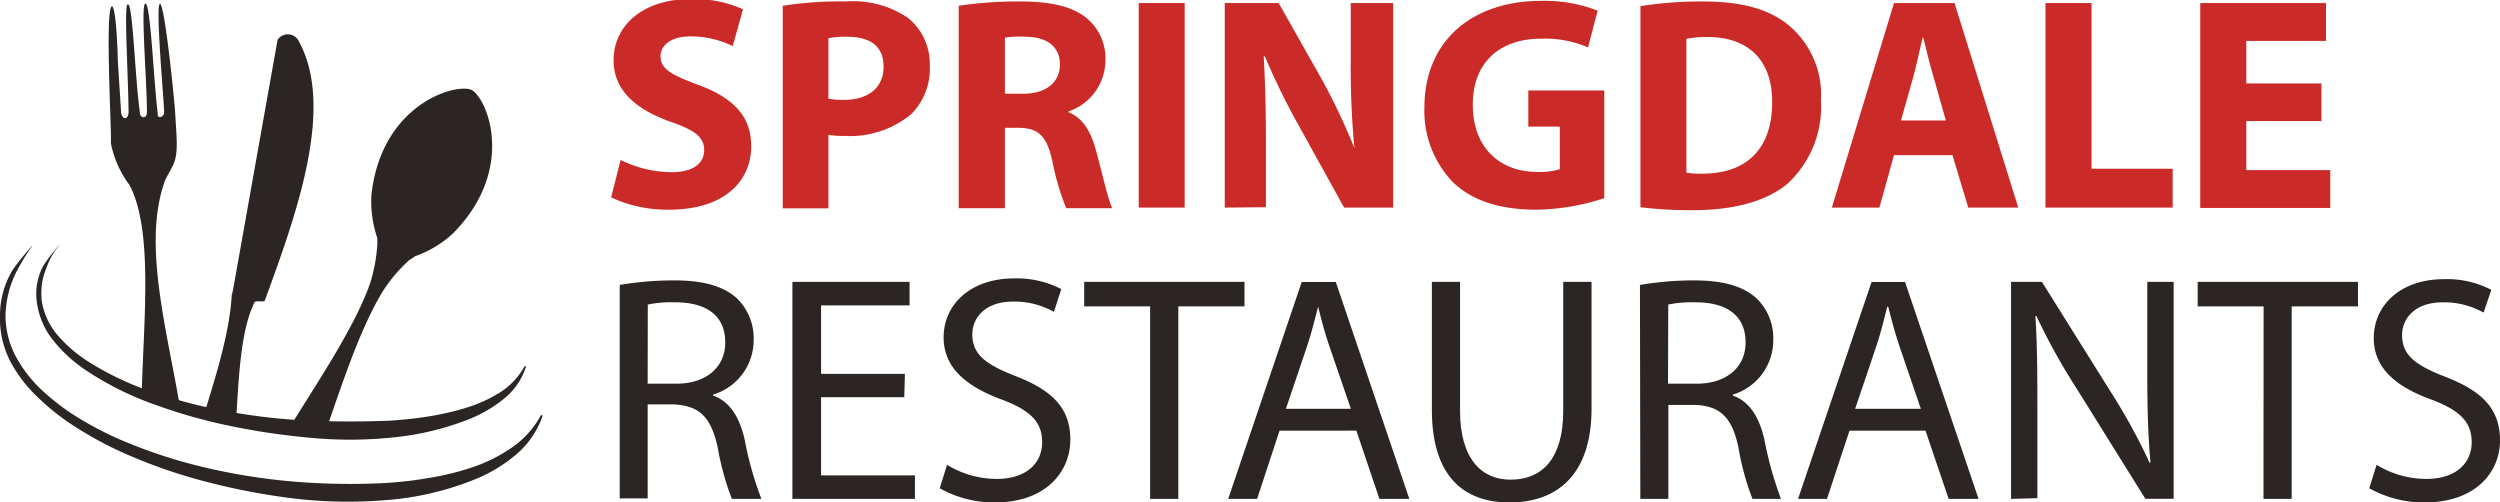 <svg id="Layer_1" data-name="Layer 1" xmlns="http://www.w3.org/2000/svg" viewBox="0 0 204 41"><defs><style>.cls-1{fill:#cb2b28;}.cls-2{fill:#2b2523;}</style></defs><path class="cls-1" d="M50.64,13.05a9.51,9.51,0,0,0,4.18,1c1.73,0,2.64-.72,2.64-1.8s-.79-1.64-2.79-2.33c-2.77-1-4.6-2.53-4.6-5,0-2.85,2.4-5,6.31-5a9.75,9.75,0,0,1,4.25.84l-.84,3a7.83,7.83,0,0,0-3.46-.79c-1.63,0-2.43.77-2.43,1.61,0,1.07.92,1.54,3.09,2.35,2.95,1.09,4.31,2.63,4.31,5,0,2.8-2.13,5.18-6.7,5.18a10.87,10.87,0,0,1-4.73-1Z"/><path class="cls-1" d="M63.87.47A30.44,30.44,0,0,1,69,.12a8,8,0,0,1,5.09,1.34,4.81,4.81,0,0,1,1.78,3.87,5.23,5.23,0,0,1-1.53,4,7.83,7.83,0,0,1-5.41,1.76A6.82,6.82,0,0,1,67.6,11v6H63.87ZM67.6,8.05a5.84,5.84,0,0,0,1.26.1c2,0,3.24-1,3.24-2.7S71,3,69.13,3a7,7,0,0,0-1.53.12Z"/><path class="cls-1" d="M78.23.47a32.48,32.48,0,0,1,5-.35c2.47,0,4.2.38,5.39,1.32A4.24,4.24,0,0,1,90.2,5a4.42,4.42,0,0,1-3,4.09v.07c1.17.48,1.81,1.57,2.23,3.1.52,1.91,1,4.09,1.33,4.73H87a21.82,21.82,0,0,1-1.14-3.89c-.47-2.1-1.19-2.65-2.74-2.67H82v6.56H78.23ZM82,7.65h1.49c1.88,0,3-.94,3-2.4S85.4,3,83.67,3A8,8,0,0,0,82,3.07Z"/><path class="cls-1" d="M96.67.25V16.94H92.92V.25Z"/><path class="cls-1" d="M99.94,16.94V.25h4.4l3.46,6.12a51.72,51.72,0,0,1,2.72,5.72h0a69.84,69.84,0,0,1-.3-7V.25h3.46V16.94h-4l-3.56-6.44a56.49,56.49,0,0,1-2.9-5.89h-.1c.13,2.23.18,4.58.18,7.3v5Z"/><path class="cls-1" d="M130.91,16.17a18.47,18.47,0,0,1-5.56.94c-3,0-5.24-.76-6.77-2.22a8.4,8.4,0,0,1-2.35-6.1c0-5.55,4-8.72,9.52-8.72a12,12,0,0,1,4.62.8l-.79,3a8.78,8.78,0,0,0-3.86-.71c-3.14,0-5.54,1.75-5.54,5.39,0,3.47,2.18,5.48,5.27,5.48a5.93,5.93,0,0,0,1.83-.22V10.33h-2.57V7.38h6.2Z"/><path class="cls-1" d="M133.86.5a32.06,32.06,0,0,1,5.06-.38c3.19,0,5.27.6,6.85,1.79a7.39,7.39,0,0,1,2.82,6.29A8.55,8.55,0,0,1,145.85,15c-1.76,1.46-4.45,2.15-7.72,2.15a33.13,33.13,0,0,1-4.27-.24Zm3.75,13.59a6.58,6.58,0,0,0,1.31.08c3.44,0,5.69-1.86,5.69-5.85,0-3.47-2-5.3-5.29-5.3a8.28,8.28,0,0,0-1.71.15Z"/><path class="cls-1" d="M154.55,12.66l-1.19,4.28h-3.88L154.55.25h4.94l5.2,16.69h-4.08l-1.29-4.28Zm4.23-2.83-1-3.54c-.3-1-.6-2.23-.84-3.22h-.05c-.25,1-.5,2.26-.77,3.22l-1,3.54Z"/><path class="cls-1" d="M166.91.25h3.76V13.77h6.62v3.17H166.91Z"/><path class="cls-1" d="M189.43,9.88H183.3v4h6.85v3.09H179.54V.25H189.8V3.34h-6.5V6.81h6.13Z"/><path class="cls-2" d="M50.57,23.25A26.45,26.45,0,0,1,55,22.88c2.43,0,4,.47,5.11,1.44a4.56,4.56,0,0,1,1.39,3.39,4.65,4.65,0,0,1-3.31,4.49v.08c1.34.47,2.15,1.73,2.57,3.57a27.94,27.94,0,0,0,1.37,4.86H59.72a22.37,22.37,0,0,1-1.16-4.23C58,34,57.07,33.12,55,33H52.85v7.67H50.57Zm2.28,8.06h2.33c2.44,0,4-1.34,4-3.36,0-2.29-1.65-3.28-4.07-3.28a9.7,9.7,0,0,0-2.25.18Z"/><path class="cls-2" d="M73.79,32.41H67v6.38h7.66v1.92h-10V23h9.56v1.92H67v5.59h6.84Z"/><path class="cls-2" d="M77.28,37.93a7.77,7.77,0,0,0,4.06,1.15c2.34,0,3.7-1.23,3.7-3,0-1.63-.94-2.6-3.33-3.49C78.83,31.52,77,30,77,27.53c0-2.76,2.29-4.81,5.72-4.81a7.86,7.86,0,0,1,3.88.87L86,25.45a6.54,6.54,0,0,0-3.33-.84c-2.41,0-3.33,1.45-3.33,2.66,0,1.65,1.08,2.46,3.51,3.41,3,1.16,4.49,2.6,4.49,5.2S85.35,41,81.19,41a9.09,9.09,0,0,1-4.51-1.16Z"/><path class="cls-2" d="M93.85,25H88.47V23h13.08V25h-5.4V40.71h-2.3Z"/><path class="cls-2" d="M104.41,35.14l-1.83,5.57h-2.36l6-17.7H109l6,17.7h-2.44l-1.88-5.57Zm5.82-1.78-1.75-5.1c-.4-1.15-.66-2.2-.92-3.23h0c-.27,1-.53,2.13-.9,3.21l-1.73,5.12Z"/><path class="cls-2" d="M119.14,23V33.52c0,3.93,1.76,5.62,4.12,5.62,2.6,0,4.3-1.74,4.3-5.62V23h2.31V33.36c0,5.43-2.86,7.64-6.69,7.64-3.62,0-6.34-2-6.34-7.56V23Z"/><path class="cls-2" d="M133.82,23.25a26.64,26.64,0,0,1,4.38-.37c2.44,0,4,.47,5.11,1.44a4.52,4.52,0,0,1,1.39,3.39,4.64,4.64,0,0,1-3.3,4.49v.08c1.34.47,2.15,1.73,2.57,3.57a29.24,29.24,0,0,0,1.36,4.86H143a21.85,21.85,0,0,1-1.15-4.23c-.52-2.44-1.49-3.36-3.56-3.44h-2.15v7.67h-2.29Zm2.29,8.06h2.33c2.44,0,4-1.34,4-3.36,0-2.29-1.65-3.28-4.06-3.28a9.7,9.7,0,0,0-2.25.18Z"/><path class="cls-2" d="M150.92,35.14l-1.84,5.57h-2.36l6-17.7h2.73l6,17.7h-2.44l-1.89-5.57Zm5.82-1.78L155,28.26c-.39-1.15-.66-2.2-.92-3.23H154c-.26,1-.52,2.13-.89,3.21l-1.73,5.12Z"/><path class="cls-2" d="M164.1,40.71V23h2.52l5.63,9a48.32,48.32,0,0,1,3.15,5.75l.08,0c-.21-2.36-.26-4.52-.26-7.27V23h2.15v17.7h-2.31l-5.61-9a52.45,52.45,0,0,1-3.28-5.91l-.08,0c.14,2.23.16,4.36.16,7.3v7.56Z"/><path class="cls-2" d="M184.71,25h-5.38V23h13.08V25H187V40.71h-2.3Z"/><path class="cls-2" d="M193.93,37.93A7.81,7.81,0,0,0,198,39.08c2.33,0,3.69-1.23,3.69-3,0-1.63-.94-2.6-3.33-3.49-2.88-1.05-4.66-2.57-4.66-5,0-2.76,2.28-4.81,5.71-4.81a7.83,7.83,0,0,1,3.88.87l-.63,1.86a6.54,6.54,0,0,0-3.33-.84c-2.41,0-3.32,1.45-3.32,2.66,0,1.65,1.07,2.46,3.51,3.41,3,1.16,4.48,2.6,4.48,5.2S202,41,197.84,41a9.12,9.12,0,0,1-4.51-1.16Z"/><path class="cls-2" d="M13.4,14.87c.71-1.53,1.13-1.49,1-3.91l-.1-1.64c0-.52-.85-9.07-1.25-9s.38,8.41.34,8.82a.39.39,0,0,1-.29.41.21.21,0,0,1-.23-.12l0-.14c-.35-3-.59-9-1-9s.09,5.84.12,8.75c0,.21,0,.51-.27.52s-.31-.28-.32-.52C11,6.14,10.83.1,10.42.37c-.32-.15.05,5.87.07,8.81,0,.13-.08.45-.27.46s-.33-.28-.34-.5L9.61,4.88c0-.6-.14-4.38-.48-4.36-.56.1-.05,9.87-.08,10.63l0,.55a8.36,8.36,0,0,0,1.52,3.4c1.91,3.63,1.18,10.7,1,16.78,1,.41,2,.78,3.08,1.12-1.05-6.17-3-13.11-1.23-18.13"/><path class="cls-2" d="M21.6,24.55c2.56-7,5.74-15.72,2.81-21.13a1,1,0,0,0-1.76-.17L19,23.74l-.09.33c-.16,3-1.26,6.51-2.29,9.85q1.3.28,2.64.51c.22-3.62.37-7.48,1.51-9.76.06-.17.74,0,.8-.12"/><path class="cls-2" d="M33.45,21.2l.42-.29a9,9,0,0,0,3.07-1.84c4.75-4.78,3.19-10,1.92-11.41a1,1,0,0,0-.36-.31h0A1.13,1.13,0,0,0,38,7.24c-1.89-.11-6.94,1.93-7.69,8.64a9.25,9.25,0,0,0,.48,3.55c0,.16,0,.32,0,.51a13.18,13.18,0,0,1-.62,3.27c-1.28,3.54-4.1,7.72-6.48,11.57,1,.06,2,.09,3,.08,1.38-4,2.78-8.21,4.57-11.13a12.7,12.7,0,0,1,2.16-2.53"/><path class="cls-2" d="M4.81,20.05a5.62,5.62,0,0,0-1,1.76,5.27,5.27,0,0,0-.36,3,5.78,5.78,0,0,0,1.39,2.7,11.38,11.38,0,0,0,2.37,2A24.32,24.32,0,0,0,13,32.17a41.66,41.66,0,0,0,6.14,1.5,47.58,47.58,0,0,0,6.29.66c2.11.08,4.21.08,6.3,0,1-.06,2.09-.17,3.12-.33a22.25,22.25,0,0,0,3-.67,11.44,11.44,0,0,0,2.82-1.23,5.8,5.8,0,0,0,2.13-2.21l.13,0a5.51,5.51,0,0,1-1.87,2.7,11.09,11.09,0,0,1-2.87,1.65,23.21,23.21,0,0,1-6.38,1.48,33.72,33.72,0,0,1-6.51,0,57.22,57.22,0,0,1-6.41-.94,44,44,0,0,1-6.25-1.76,25.25,25.25,0,0,1-5.8-2.92,11.63,11.63,0,0,1-2.42-2.23,6.27,6.27,0,0,1-1.38-3,4.84,4.84,0,0,1,.52-3.23,15.53,15.53,0,0,1,1.26-1.63"/><path class="cls-2" d="M2.64,20.05a17.69,17.69,0,0,0-1.32,2.17,8.31,8.31,0,0,0-.87,3.51,7.15,7.15,0,0,0,.89,3.45A10.76,10.76,0,0,0,3.6,32a18.28,18.28,0,0,0,2.92,2.17,27.93,27.93,0,0,0,3.26,1.69,41.53,41.53,0,0,0,7,2.3A49.61,49.61,0,0,0,24,39.3a55.93,55.93,0,0,0,7.32.12A31.06,31.06,0,0,0,35,39a22.05,22.05,0,0,0,3.52-.86,12.91,12.91,0,0,0,3.22-1.6,7.6,7.6,0,0,0,2.41-2.68l.13.06a7.16,7.16,0,0,1-2.13,3.14,12.28,12.28,0,0,1-3.26,2,24.14,24.14,0,0,1-7.4,1.75,37.53,37.53,0,0,1-7.57-.14,54.64,54.64,0,0,1-7.4-1.44,42.59,42.59,0,0,1-7.09-2.57,30.46,30.46,0,0,1-3.3-1.84,18.74,18.74,0,0,1-3-2.36A11.31,11.31,0,0,1,.82,29.45,7.67,7.67,0,0,1,0,25.72a7.17,7.17,0,0,1,1-3.64c.51-.78,1.59-2,1.59-2"/></svg>